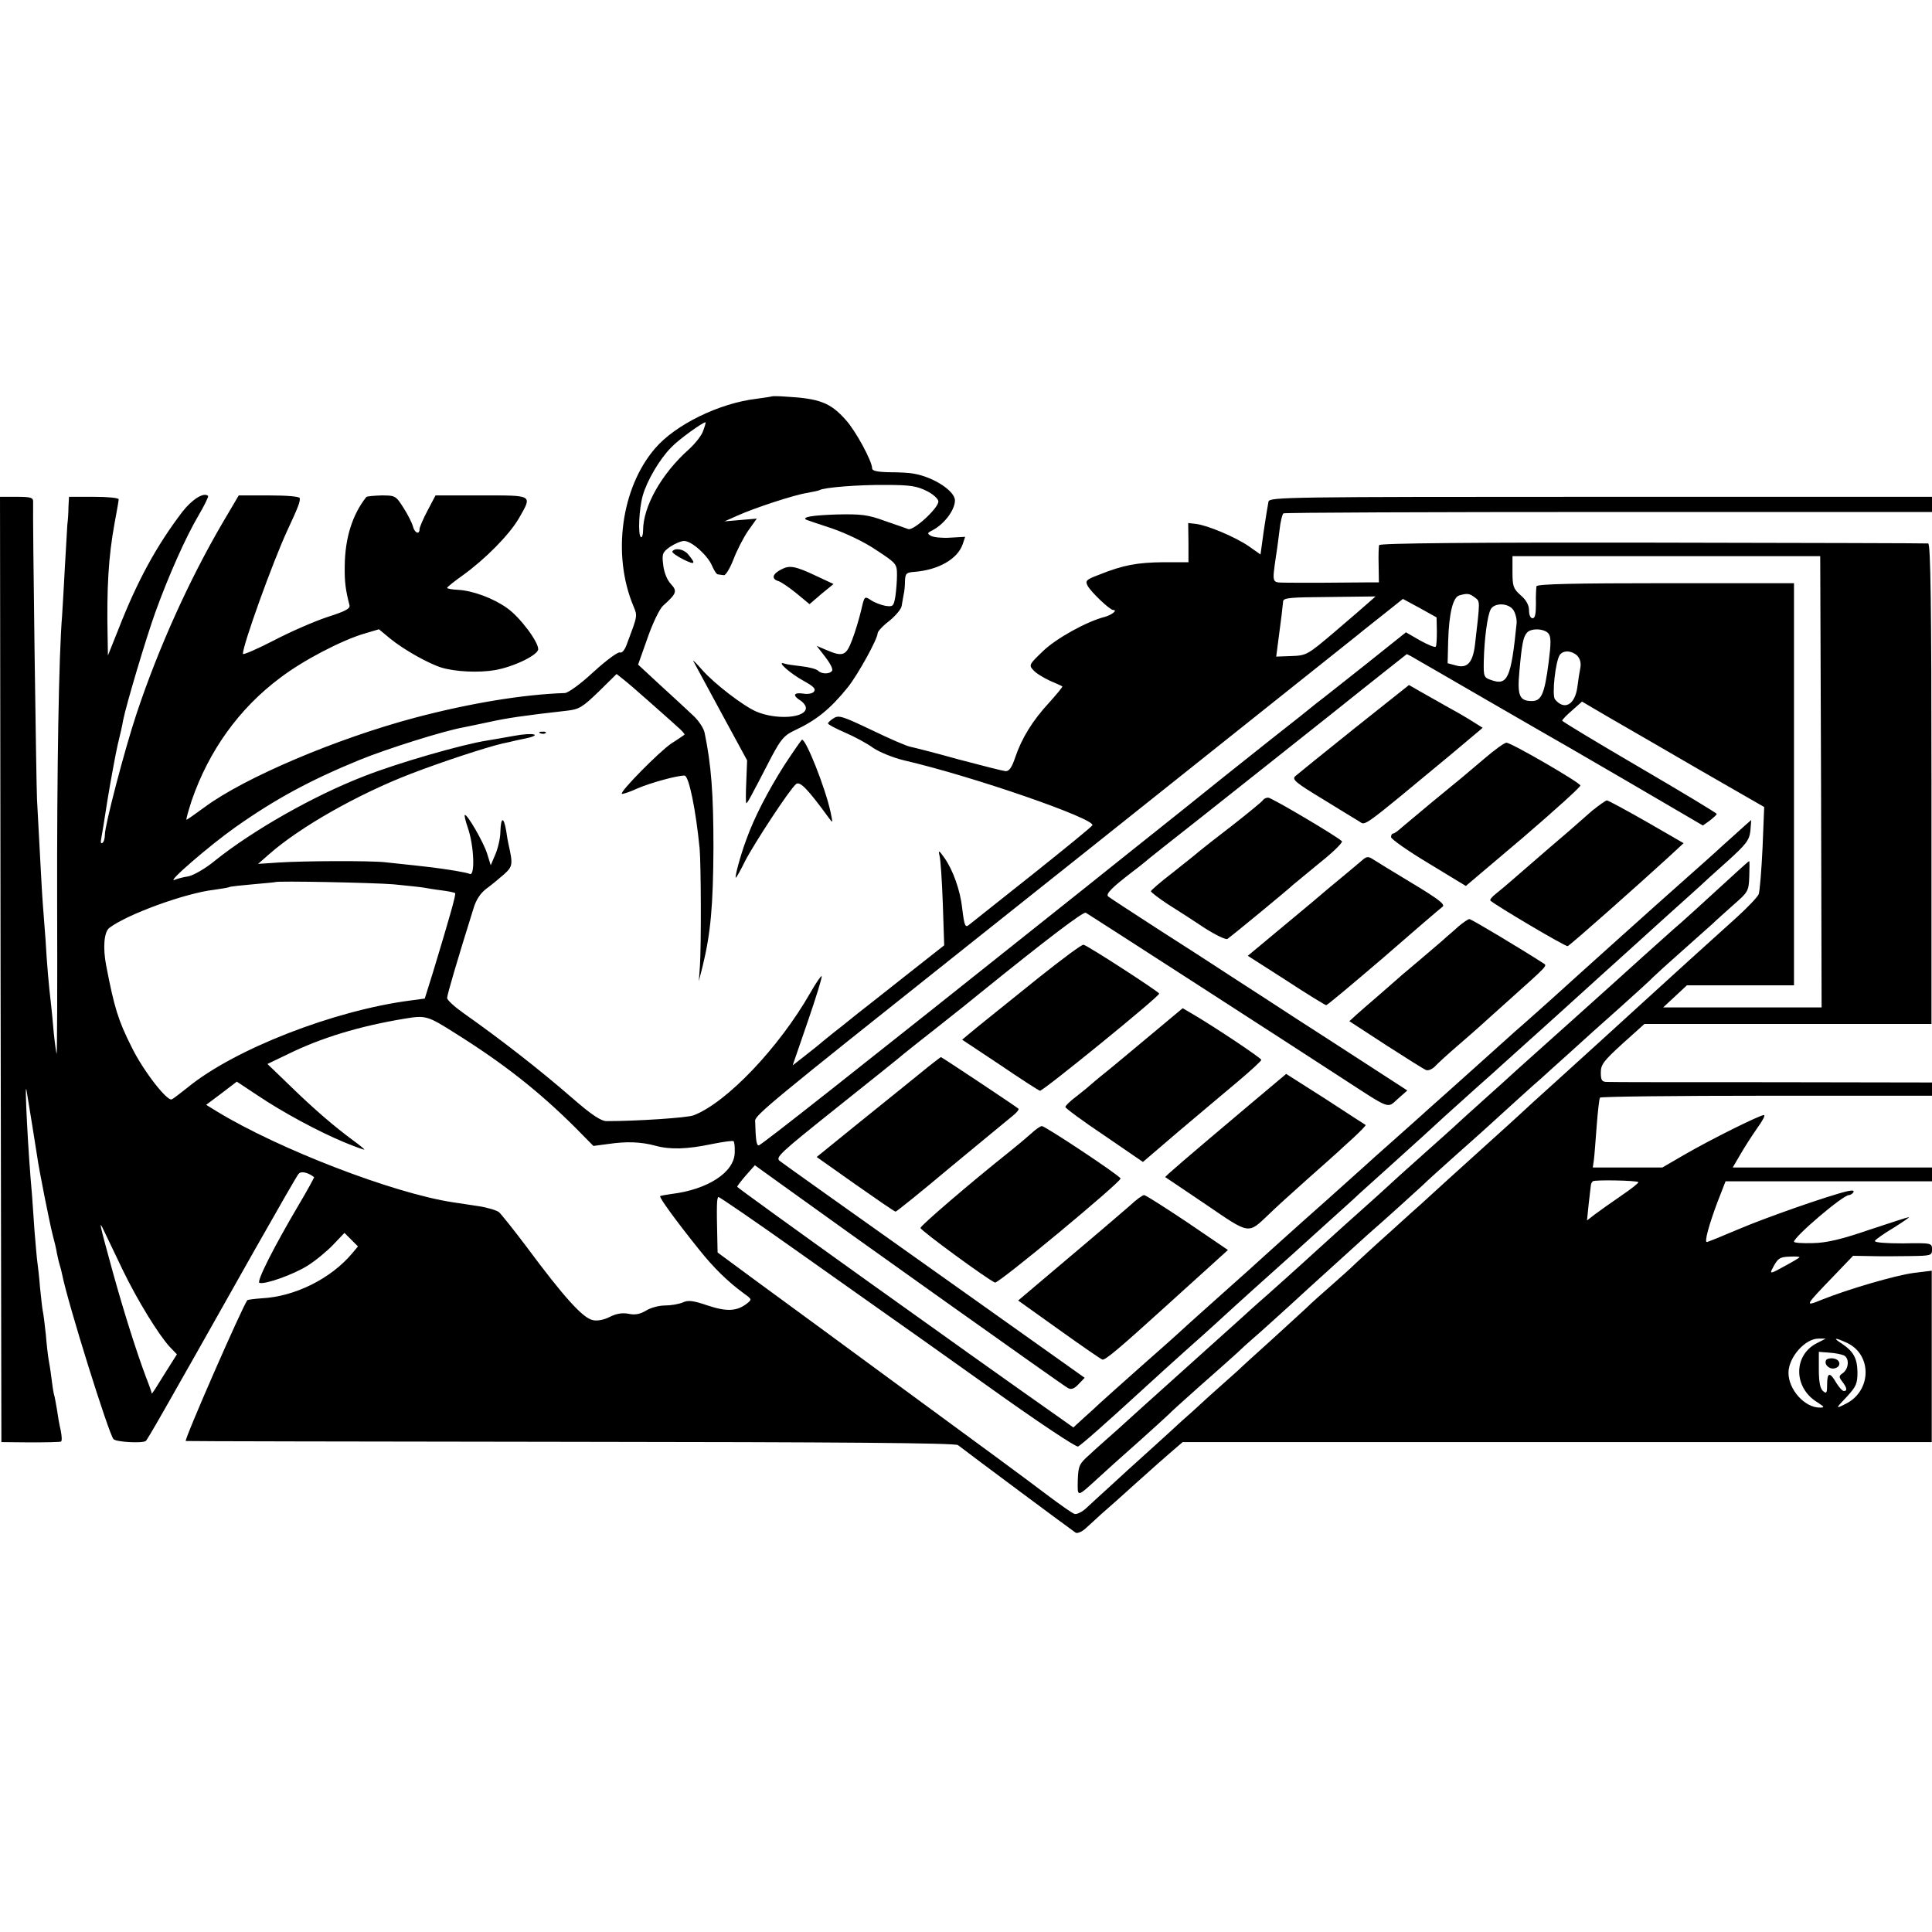 <?xml version="1.0" standalone="no"?>
<!DOCTYPE svg PUBLIC "-//W3C//DTD SVG 20010904//EN"
 "http://www.w3.org/TR/2001/REC-SVG-20010904/DTD/svg10.dtd">
<svg version="1.0" xmlns="http://www.w3.org/2000/svg"
 width="700pt" height="700pt" viewBox="0 0 700 700"
 preserveAspectRatio="xMidYMid meet">
<g transform="translate(0,700) scale(0.1,-0.1)"
fill="#000000" stroke="none">
<path d="M2797 5564 c-1 -1 -27 -5 -57 -9 -134 -16 -292 -93 -366 -179 -123
-142 -157 -386 -79 -572 15 -37 16 -32 -25 -141 -7 -19 -17 -30 -24 -27 -7 3
-50 -29 -95 -70 -47 -44 -92 -76 -104 -77 -152 -5 -345 -37 -542 -89 -286 -76
-618 -217 -763 -324 -34 -25 -64 -46 -66 -46 -3 0 6 30 18 68 62 181 172 335
321 446 82 63 223 136 304 160 l54 16 41 -34 c49 -40 138 -90 186 -105 51 -15
134 -19 193 -9 69 12 157 55 157 76 0 28 -67 117 -113 149 -49 35 -123 63
-178 66 -21 1 -39 4 -39 7 0 3 25 23 56 45 82 59 169 147 204 207 49 86 54 83
-136 83 l-166 0 -29 -55 c-16 -30 -29 -61 -29 -67 0 -22 -18 -14 -24 10 -3 12
-18 42 -34 67 -28 44 -30 45 -80 45 -28 -1 -53 -3 -55 -6 -50 -63 -77 -148
-78 -249 -1 -58 3 -87 17 -142 4 -13 -13 -22 -78 -43 -46 -15 -134 -53 -195
-85 -62 -32 -113 -54 -113 -49 0 33 109 335 161 447 39 84 47 104 45 117 0 6
-45 10 -111 10 l-110 0 -59 -100 c-121 -207 -232 -453 -311 -690 -43 -129
-115 -404 -115 -439 0 -14 -4 -27 -9 -30 -5 -4 -7 2 -5 11 2 10 13 77 24 148
12 72 28 159 36 195 9 36 18 76 20 90 11 56 84 301 117 392 48 133 110 272
156 350 22 37 37 69 35 71 -15 15 -58 -12 -93 -57 -93 -122 -163 -249 -232
-426 l-38 -95 -1 60 c-4 187 3 298 25 419 8 43 15 82 15 87 0 5 -40 9 -90 9
l-90 0 -2 -37 c0 -21 -2 -49 -4 -63 -1 -14 -5 -83 -9 -155 -4 -71 -8 -150 -10
-175 -12 -144 -19 -564 -18 -1043 1 -302 0 -547 -2 -545 -1 1 -6 35 -10 73 -3
39 -8 86 -10 105 -8 67 -15 145 -20 235 -4 50 -8 108 -10 131 -3 37 -8 137
-21 379 -3 72 -16 1008 -14 1078 0 14 -9 17 -60 17 l-60 0 2 -1712 3 -1713
105 -1 c58 0 108 1 111 3 4 2 3 20 -1 40 -5 21 -11 56 -14 78 -4 22 -8 47 -11
55 -2 8 -6 35 -9 60 -3 25 -8 54 -10 65 -2 11 -7 52 -10 90 -4 39 -9 77 -11
85 -2 8 -6 47 -10 85 -3 39 -8 81 -10 95 -2 14 -6 63 -10 110 -3 47 -7 105 -9
130 -14 149 -28 424 -20 380 6 -35 35 -215 39 -242 5 -39 45 -241 56 -283 6
-22 13 -51 15 -65 3 -14 7 -33 10 -42 3 -9 7 -25 9 -35 21 -106 169 -578 186
-597 9 -11 104 -16 117 -7 7 6 52 84 394 691 83 146 154 271 160 277 9 11 34
5 56 -12 1 -1 -24 -47 -56 -101 -87 -147 -154 -278 -142 -282 20 -7 125 31
174 62 29 18 70 52 93 76 l41 43 24 -24 25 -25 -21 -25 c-77 -92 -208 -157
-328 -163 -27 -2 -50 -5 -52 -7 -18 -23 -229 -505 -223 -510 1 -1 628 -2 1393
-3 980 -1 1395 -4 1405 -12 41 -32 416 -311 426 -317 6 -4 23 3 36 15 14 13
40 36 58 53 19 16 77 68 129 115 52 47 111 99 130 115 l35 30 1357 0 1357 0 0
311 0 310 -65 -8 c-68 -9 -241 -60 -333 -97 -64 -26 -64 -25 43 86 l70 73 60
-1 c34 -1 98 -1 144 0 79 1 82 2 82 24 0 23 -1 24 -105 22 -61 0 -104 3 -102
9 2 5 32 26 67 47 35 22 60 39 56 39 -4 0 -69 -21 -144 -46 -102 -35 -154 -47
-204 -48 -38 -1 -68 1 -68 5 0 18 177 169 199 169 5 0 13 5 16 10 4 7 -3 8
-22 4 -68 -16 -297 -96 -395 -138 -59 -25 -110 -46 -114 -46 -9 0 7 60 38 143
l30 77 374 0 374 0 0 25 0 25 -361 0 -361 0 28 48 c15 26 42 68 61 95 19 26
30 47 24 47 -15 0 -192 -88 -287 -143 l-81 -47 -126 0 -126 0 4 28 c2 15 6 70
10 122 4 52 9 98 12 103 2 4 274 7 604 7 l599 0 0 24 0 24 -577 1 c-318 0
-588 0 -600 1 -19 0 -23 6 -23 34 0 29 10 42 79 105 l79 71 520 0 520 0 0 870
c0 647 -3 870 -12 871 -6 1 -455 2 -998 3 -651 1 -989 -2 -991 -9 -2 -5 -3
-38 -2 -72 l1 -63 -36 0 c-61 -1 -263 -2 -306 -1 -46 1 -45 -3 -31 96 4 22 9
65 13 95 3 30 10 57 14 60 4 3 535 5 1179 5 l1171 0 0 28 0 27 -1199 0 c-1134
0 -1200 -1 -1205 -17 -2 -10 -10 -57 -17 -105 l-12 -87 -44 31 c-49 33 -148
75 -191 80 l-27 3 1 -71 0 -71 -90 0 c-95 -1 -146 -10 -233 -45 -48 -18 -52
-22 -42 -41 13 -23 80 -87 92 -87 18 0 -5 -18 -30 -25 -64 -16 -177 -78 -225
-125 -49 -47 -51 -50 -34 -68 9 -11 36 -27 59 -38 23 -10 44 -19 46 -21 2 -1
-20 -28 -48 -59 -60 -65 -99 -128 -123 -199 -12 -36 -22 -50 -35 -49 -10 1
-85 20 -168 42 -82 23 -161 43 -175 46 -14 2 -78 30 -142 61 -103 49 -119 55
-137 43 -12 -7 -21 -16 -21 -19 0 -4 27 -18 61 -33 33 -14 80 -39 103 -56 24
-16 74 -36 112 -45 250 -58 691 -211 682 -235 -2 -5 -100 -85 -218 -179 -118
-94 -221 -175 -228 -181 -15 -13 -18 -5 -26 61 -7 63 -33 136 -63 179 -21 30
-24 31 -19 10 4 -14 9 -92 12 -175 l5 -150 -146 -115 c-80 -63 -154 -122 -165
-130 -10 -8 -35 -28 -56 -45 -21 -16 -52 -41 -69 -55 -16 -14 -49 -40 -72 -58
l-41 -32 54 157 c30 87 53 161 51 166 -1 4 -20 -23 -41 -60 -113 -198 -303
-398 -423 -444 -23 -9 -206 -21 -315 -21 -20 0 -54 22 -125 84 -122 106 -260
213 -396 309 -31 22 -57 46 -57 53 0 11 34 128 96 326 9 30 25 54 46 70 18 13
47 37 64 52 32 29 33 36 16 111 -1 4 -5 25 -8 47 -9 52 -19 51 -21 -3 0 -24
-9 -61 -18 -82 l-17 -40 -13 42 c-13 42 -74 147 -81 140 -2 -2 3 -23 11 -46
23 -66 27 -180 6 -167 -3 2 -27 7 -51 11 -77 12 -67 11 -255 31 -55 6 -294 5
-385 -1 l-75 -5 40 35 c111 98 322 218 515 292 109 42 270 95 330 109 19 4 37
8 40 9 3 1 22 5 42 9 67 14 31 23 -39 10 -37 -7 -81 -14 -98 -17 -90 -14 -323
-81 -445 -129 -184 -71 -405 -197 -542 -307 -34 -28 -76 -52 -95 -56 -19 -3
-42 -9 -51 -13 -30 -11 130 127 221 191 143 101 270 170 448 243 100 41 310
107 380 119 16 3 57 12 91 19 63 14 122 23 282 41 44 5 56 12 115 69 l65 64
24 -19 c13 -10 55 -46 93 -80 38 -34 84 -74 101 -90 18 -15 30 -29 28 -31 -3
-2 -24 -17 -48 -32 -44 -30 -187 -175 -179 -182 2 -2 28 6 58 20 47 20 141 46
169 46 16 0 41 -123 55 -265 5 -61 6 -349 1 -425 l-4 -55 14 55 c29 119 38
219 39 430 0 195 -8 299 -32 415 -3 16 -22 45 -42 63 -20 19 -73 68 -118 109
l-81 75 34 96 c19 55 44 106 56 117 50 45 53 53 28 80 -13 14 -24 41 -27 68
-5 40 -3 46 25 66 17 11 39 21 51 21 27 0 85 -52 101 -90 7 -16 16 -31 21 -31
5 -1 15 -2 22 -3 6 -1 22 25 34 56 12 32 36 79 53 104 l32 45 -59 -5 -58 -5
45 20 c64 29 208 76 254 83 21 4 41 8 45 10 15 10 143 20 241 19 87 0 112 -4
148 -22 24 -12 42 -29 42 -38 0 -24 -89 -106 -109 -100 -9 3 -47 17 -86 30
-60 22 -85 25 -173 23 -88 -3 -127 -9 -111 -19 2 -1 43 -15 92 -31 52 -18 118
-49 162 -79 73 -48 75 -50 75 -91 0 -22 -3 -58 -6 -78 -6 -35 -9 -37 -36 -33
-16 3 -40 12 -53 21 -23 15 -23 14 -35 -38 -7 -29 -21 -77 -32 -105 -22 -59
-33 -64 -94 -38 l-35 15 31 -40 c17 -22 29 -44 25 -50 -8 -13 -38 -13 -51 0
-6 6 -33 13 -60 16 -27 3 -55 7 -63 10 -30 10 23 -37 71 -63 36 -20 45 -29 37
-39 -5 -7 -23 -10 -39 -7 -35 5 -39 -7 -10 -25 11 -7 20 -19 20 -27 0 -37
-108 -44 -180 -13 -48 21 -152 101 -196 151 -20 23 -35 38 -32 32 3 -5 48 -89
100 -185 l95 -175 -3 -77 c-2 -43 -2 -78 0 -78 4 0 13 16 92 169 34 63 45 77
84 95 79 37 129 78 192 156 36 45 108 175 108 196 0 6 19 27 43 45 23 19 43
43 44 54 2 11 5 29 7 40 3 11 5 34 5 50 1 27 5 31 34 33 87 7 156 46 175 100
l9 27 -53 -3 c-29 -2 -60 1 -70 6 -16 9 -15 11 7 22 42 23 79 73 79 107 0 34
-78 85 -150 97 -14 3 -53 5 -87 5 -45 1 -63 5 -63 14 0 26 -60 137 -96 176
-55 62 -94 77 -217 84 -26 2 -48 2 -50 1z m-249 -124 c-5 -17 -29 -47 -52 -68
-99 -88 -166 -207 -166 -294 0 -16 -4 -27 -8 -24 -11 7 -7 102 7 151 15 53 61
132 103 174 26 28 114 91 124 91 2 0 -2 -14 -8 -30z m4050 -1272 l2 -818 -287
0 -287 0 43 40 43 40 194 0 194 0 0 728 0 729 -465 0 c-327 0 -465 -3 -468
-11 -1 -6 -3 -35 -2 -63 0 -37 -3 -53 -12 -53 -8 0 -13 12 -13 28 0 19 -10 38
-30 55 -27 24 -30 33 -30 85 l0 57 558 0 557 0 3 -817z m-1254 667 c19 -15 19
-8 0 -172 -8 -64 -28 -86 -69 -74 l-30 8 2 81 c3 99 17 159 41 165 29 8 36 7
56 -8z m-385 -18 c-13 -12 -69 -60 -124 -107 -98 -83 -101 -85 -156 -87 l-55
-2 8 62 c10 73 15 116 17 138 1 13 25 15 168 16 l167 2 -25 -22z m247 -103 c0
-27 -1 -53 -4 -57 -2 -4 -27 6 -56 22 l-52 30 -144 -115 c-80 -63 -160 -127
-179 -141 -18 -15 -92 -74 -165 -131 -72 -57 -147 -117 -166 -132 -99 -80
-222 -178 -256 -205 -20 -16 -137 -109 -258 -206 -858 -684 -1169 -929 -1177
-929 -8 0 -11 18 -13 89 -1 20 65 74 739 610 176 140 383 305 460 366 262 209
950 757 985 785 19 16 64 51 99 79 l64 51 61 -33 61 -34 1 -49z m277 76 c8
-12 13 -33 12 -48 -20 -200 -33 -227 -92 -206 -27 9 -28 13 -27 69 2 80 13
165 25 187 13 25 64 24 82 -2z m127 -85 c10 -12 10 -34 1 -105 -15 -115 -26
-140 -61 -140 -45 0 -53 20 -45 107 9 101 14 125 27 140 14 18 63 16 78 -2z
m105 -81 c10 -11 14 -26 11 -43 -3 -14 -8 -46 -11 -71 -9 -64 -47 -85 -81 -44
-12 15 2 141 18 162 14 17 43 15 63 -4z m-583 -13 c18 -10 116 -67 218 -126
102 -59 203 -117 225 -130 22 -12 165 -95 318 -184 l277 -162 25 18 c13 10 25
21 25 24 0 3 -126 79 -280 169 -154 90 -280 166 -280 169 0 3 16 20 36 37 l36
32 51 -30 c29 -17 73 -43 98 -57 25 -14 150 -87 278 -161 l233 -134 -6 -149
c-4 -82 -10 -157 -14 -167 -4 -10 -41 -49 -82 -86 -41 -37 -115 -104 -165
-149 -49 -45 -196 -178 -325 -296 -129 -117 -240 -218 -246 -223 -13 -12 -60
-56 -149 -136 -87 -78 -246 -223 -259 -235 -6 -5 -56 -50 -111 -100 -55 -49
-111 -101 -126 -115 -14 -14 -52 -48 -85 -77 -32 -28 -75 -66 -94 -85 -20 -18
-77 -71 -129 -118 -51 -46 -103 -93 -115 -105 -12 -11 -58 -52 -102 -91 -43
-40 -91 -83 -105 -95 -14 -13 -65 -60 -114 -104 -49 -44 -114 -103 -144 -131
-31 -28 -69 -63 -85 -78 -16 -15 -36 -24 -43 -21 -8 2 -53 34 -101 70 -48 37
-272 202 -499 368 -226 166 -475 349 -552 405 l-141 104 -1 46 c-3 125 -2 152
4 155 3 1 133 -88 288 -198 155 -110 303 -214 328 -232 25 -17 188 -133 361
-256 173 -124 320 -222 326 -218 13 7 94 78 250 221 27 25 89 81 138 125 50
44 97 87 106 95 87 80 214 194 250 226 24 21 51 46 60 54 9 8 56 51 105 95 49
44 99 89 110 100 12 11 62 56 111 100 101 91 167 151 198 180 12 11 62 56 111
100 50 44 92 82 95 85 3 3 48 43 100 90 52 47 97 87 100 90 3 3 75 68 160 145
85 77 160 144 166 150 6 5 48 44 94 85 46 41 91 82 100 90 8 8 52 48 97 88 71
64 81 78 85 112 l3 39 -25 -22 c-14 -13 -50 -45 -80 -72 -30 -28 -91 -82 -135
-121 -86 -76 -359 -321 -488 -438 -43 -38 -88 -79 -100 -89 -12 -10 -40 -35
-62 -55 -77 -69 -131 -118 -214 -192 -46 -41 -89 -79 -95 -85 -6 -5 -52 -46
-101 -90 -50 -44 -92 -82 -95 -85 -3 -3 -68 -61 -145 -130 -131 -116 -202
-181 -229 -205 -6 -6 -76 -69 -156 -140 -80 -71 -147 -132 -150 -135 -3 -3
-63 -57 -135 -120 -71 -63 -139 -124 -151 -135 -11 -11 -38 -35 -58 -53 l-37
-34 -48 34 c-329 231 -1171 834 -1170 838 0 3 14 21 32 42 l32 36 100 -72
c203 -147 1018 -727 1034 -735 12 -7 23 -3 39 14 l22 23 -542 385 c-299 212
-552 392 -562 400 -18 13 -4 26 205 193 123 98 233 186 244 196 11 9 70 56
130 103 61 48 126 100 145 116 251 203 376 297 384 292 17 -10 784 -505 928
-599 179 -116 163 -111 203 -75 l34 30 -142 92 c-78 51 -195 126 -260 168 -64
42 -166 108 -225 146 -59 39 -183 119 -277 179 -93 60 -174 113 -180 118 -10
9 16 34 85 87 19 14 40 31 46 36 6 6 102 82 214 170 111 88 322 255 469 372
146 117 267 212 268 213 1 0 17 -8 35 -19z m-3707 -815 c50 -5 99 -10 110 -12
11 -2 40 -7 65 -10 25 -3 47 -8 49 -10 4 -4 -20 -88 -80 -286 l-30 -96 -52 -7
c-277 -36 -637 -176 -807 -315 -25 -20 -50 -39 -57 -43 -16 -10 -104 103 -146
189 -49 97 -63 144 -92 294 -13 67 -8 123 11 138 64 49 275 126 379 138 28 4
53 8 56 10 3 2 41 6 85 10 43 4 80 7 81 8 6 5 352 -2 428 -8z m225 -540 c174
-109 301 -209 432 -339 l68 -69 53 7 c67 10 119 8 171 -6 54 -15 116 -13 206
6 40 8 75 13 78 10 3 -3 5 -22 4 -42 -2 -71 -98 -133 -229 -149 -20 -3 -39 -6
-41 -8 -4 -5 58 -90 139 -191 54 -68 105 -118 165 -162 29 -21 29 -21 9 -37
-36 -27 -72 -29 -141 -6 -53 18 -71 20 -90 11 -14 -6 -43 -11 -64 -11 -22 0
-53 -8 -70 -19 -22 -13 -40 -16 -63 -11 -22 4 -43 1 -67 -11 -21 -11 -46 -16
-62 -12 -36 7 -104 82 -242 268 -46 61 -90 116 -98 123 -9 7 -42 17 -75 22
-32 5 -74 11 -93 14 -216 33 -631 193 -854 329 l-39 24 56 42 55 42 74 -49
c92 -62 222 -132 316 -171 39 -16 72 -28 72 -26 0 2 -17 16 -39 32 -67 49
-144 115 -229 198 l-83 80 75 36 c120 59 258 101 421 128 78 13 84 11 185 -53z
m4286 -539 c3 -2 -26 -25 -63 -50 -38 -26 -80 -56 -96 -68 l-27 -21 6 59 c4
32 7 63 8 68 0 6 4 12 7 15 8 6 159 3 165 -3z m-5492 -317 c53 -110 131 -237
172 -281 l25 -26 -46 -73 c-25 -41 -45 -72 -45 -69 0 2 -9 29 -21 59 -35 94
-78 229 -120 380 -51 186 -52 192 -32 150 9 -19 39 -82 67 -140z m6076 45 c0
-2 -25 -17 -55 -33 -50 -28 -54 -28 -43 -8 19 37 26 42 63 43 19 1 35 0 35 -2z
m64 -311 c-87 -43 -87 -162 1 -215 26 -17 27 -19 8 -19 -54 0 -113 65 -113
126 0 56 60 124 109 124 l26 0 -31 -16z m109 0 c90 -43 88 -172 -3 -219 -41
-21 -41 -20 2 25 33 36 38 47 38 88 -1 51 -14 75 -57 104 -35 22 -25 23 20 2z
m-12 -45 c20 -10 18 -48 -4 -64 -15 -10 -15 -14 -2 -31 17 -22 19 -34 6 -34
-6 0 -18 14 -28 30 -23 40 -33 38 -33 -6 0 -31 -2 -35 -15 -24 -10 9 -15 32
-15 77 l0 65 38 -3 c20 -1 44 -6 53 -10z"/>
<path d="M4905 4359 c-110 -88 -205 -165 -213 -172 -11 -12 6 -25 100 -82 62
-38 122 -75 134 -82 22 -14 4 -28 333 245 l113 95 -43 27 c-24 15 -66 39 -94
54 -27 16 -68 38 -90 51 l-40 23 -200 -159z"/>
<path d="M5380 4253 c-78 -66 -82 -70 -190 -158 -47 -39 -96 -80 -110 -92 -14
-13 -28 -23 -32 -23 -5 0 -8 -6 -8 -13 0 -7 61 -50 136 -95 l135 -82 209 177
c114 98 207 182 206 187 -2 11 -252 156 -268 155 -7 0 -42 -25 -78 -56z"/>
<path d="M4575 4100 c-3 -5 -52 -45 -108 -89 -56 -43 -112 -87 -124 -97 -12
-11 -56 -45 -97 -78 -42 -32 -76 -62 -76 -65 0 -4 28 -25 61 -47 34 -21 94
-60 133 -86 39 -25 76 -43 83 -40 10 6 212 172 239 197 6 5 50 41 97 80 48 38
83 73 79 77 -18 18 -255 158 -267 158 -8 0 -16 -4 -20 -10z"/>
<path d="M5769 4063 c-24 -21 -46 -40 -49 -43 -3 -3 -52 -46 -110 -95 -58 -50
-118 -102 -135 -117 -16 -14 -41 -35 -55 -46 -14 -11 -23 -22 -20 -25 18 -17
273 -168 280 -165 9 3 258 224 366 323 l54 50 -135 78 c-74 42 -138 77 -143
77 -4 0 -28 -17 -53 -37z"/>
<path d="M4934 3882 c-10 -9 -44 -37 -74 -62 -30 -25 -57 -47 -60 -50 -3 -3
-67 -57 -142 -119 l-137 -114 139 -89 c76 -50 142 -90 145 -90 4 0 97 78 208
173 110 96 207 179 214 184 10 8 -16 28 -109 84 -68 41 -132 80 -144 88 -17
11 -23 10 -40 -5z"/>
<path d="M6295 3843 c-111 -102 -212 -194 -233 -211 -12 -11 -59 -53 -105 -94
-45 -41 -154 -139 -242 -218 -88 -79 -183 -164 -211 -189 -27 -25 -88 -80
-134 -121 -46 -41 -95 -86 -109 -99 -14 -13 -57 -51 -95 -85 -87 -78 -111 -99
-166 -150 -25 -22 -85 -77 -135 -121 -49 -44 -96 -87 -105 -95 -20 -19 -176
-159 -204 -183 -12 -10 -34 -31 -51 -46 -16 -15 -57 -51 -90 -81 -61 -55 -217
-195 -267 -240 -15 -14 -58 -52 -95 -86 -37 -33 -86 -76 -107 -96 -36 -32 -39
-39 -41 -91 -1 -63 -5 -64 74 8 56 51 50 46 156 140 49 44 94 85 100 91 5 6
55 51 110 100 55 48 116 103 135 120 19 18 44 41 56 51 18 15 129 115 208 188
79 72 199 180 214 194 52 45 168 150 196 176 17 17 72 66 121 110 50 44 95 85
101 90 67 61 191 174 206 186 10 9 55 50 101 91 45 41 129 117 187 168 58 52
112 101 120 110 8 8 55 51 105 95 49 44 99 88 110 98 11 11 45 41 75 68 54 47
56 50 58 104 1 30 1 55 0 55 -2 0 -21 -17 -43 -37z"/>
<path d="M5285 3644 c-16 -15 -44 -38 -60 -53 -17 -14 -59 -51 -95 -81 -36
-30 -70 -59 -76 -65 -6 -5 -34 -30 -63 -55 -29 -25 -64 -55 -77 -67 l-25 -23
132 -86 c73 -47 138 -88 146 -91 8 -3 22 3 32 13 10 11 46 44 81 74 35 30 71
62 80 70 9 8 54 49 100 90 155 139 147 130 130 141 -74 48 -259 159 -266 159
-5 0 -22 -12 -39 -26z"/>
<path d="M3765 3459 c-82 -66 -168 -135 -189 -152 -22 -18 -51 -41 -65 -53
l-25 -21 137 -91 c75 -51 140 -93 145 -94 9 -3 432 341 432 352 0 6 -259 174
-274 177 -6 2 -78 -52 -161 -118z"/>
<path d="M4164 3246 c-66 -55 -140 -117 -164 -136 -24 -19 -48 -40 -54 -45 -6
-6 -28 -23 -48 -39 -21 -16 -38 -32 -38 -37 0 -4 63 -51 141 -103 l140 -96
132 113 c73 61 169 143 215 181 45 38 82 72 82 76 0 6 -164 116 -249 166 l-36
21 -121 -101z"/>
<path d="M3330 3108 c-41 -33 -142 -115 -223 -180 l-148 -120 140 -99 c77 -54
142 -99 146 -99 3 0 94 73 201 163 108 89 208 172 223 184 14 11 24 23 21 26
-10 9 -278 187 -281 187 -2 -1 -38 -28 -79 -62z"/>
<path d="M4528 2998 c-236 -199 -308 -261 -306 -263 2 -1 68 -46 147 -99 161
-110 152 -108 227 -37 21 21 84 78 139 127 55 49 105 93 111 99 6 5 32 30 58
53 26 24 46 45 44 46 -2 1 -67 43 -145 94 l-143 91 -132 -111z"/>
<path d="M3735 2892 c-17 -15 -50 -43 -74 -62 -147 -117 -326 -271 -326 -279
0 -9 245 -188 270 -198 13 -4 455 363 455 377 0 9 -273 190 -285 190 -6 0 -24
-13 -40 -28z"/>
<path d="M4094 2632 c-23 -20 -123 -106 -223 -190 l-182 -154 147 -105 c81
-58 152 -107 158 -109 10 -3 59 38 232 195 28 25 89 81 137 124 l86 78 -147
100 c-81 54 -151 99 -157 99 -5 0 -29 -17 -51 -38z"/>
<path d="M6617 2073 c-10 -15 10 -35 29 -31 26 5 24 32 -3 36 -11 2 -23 -1
-26 -5z"/>
<path d="M2436 5002 c-2 -4 16 -17 40 -29 43 -21 47 -17 16 20 -16 18 -47 23
-56 9z"/>
<path d="M2831 4937 c-32 -16 -37 -34 -12 -42 11 -3 41 -24 67 -45 l47 -39 43
37 44 36 -62 29 c-76 36 -97 40 -127 24z"/>
<path d="M1958 4343 c7 -3 16 -2 19 1 4 3 -2 6 -13 5 -11 0 -14 -3 -6 -6z"/>
<path d="M2842 4228 c-59 -93 -109 -189 -138 -270 -21 -56 -43 -138 -38 -138
2 0 17 26 33 59 34 66 162 261 185 280 14 12 42 -17 118 -121 16 -22 16 -22 7
21 -19 87 -88 261 -103 261 -2 0 -31 -42 -64 -92z"/>
</g>
</svg>
